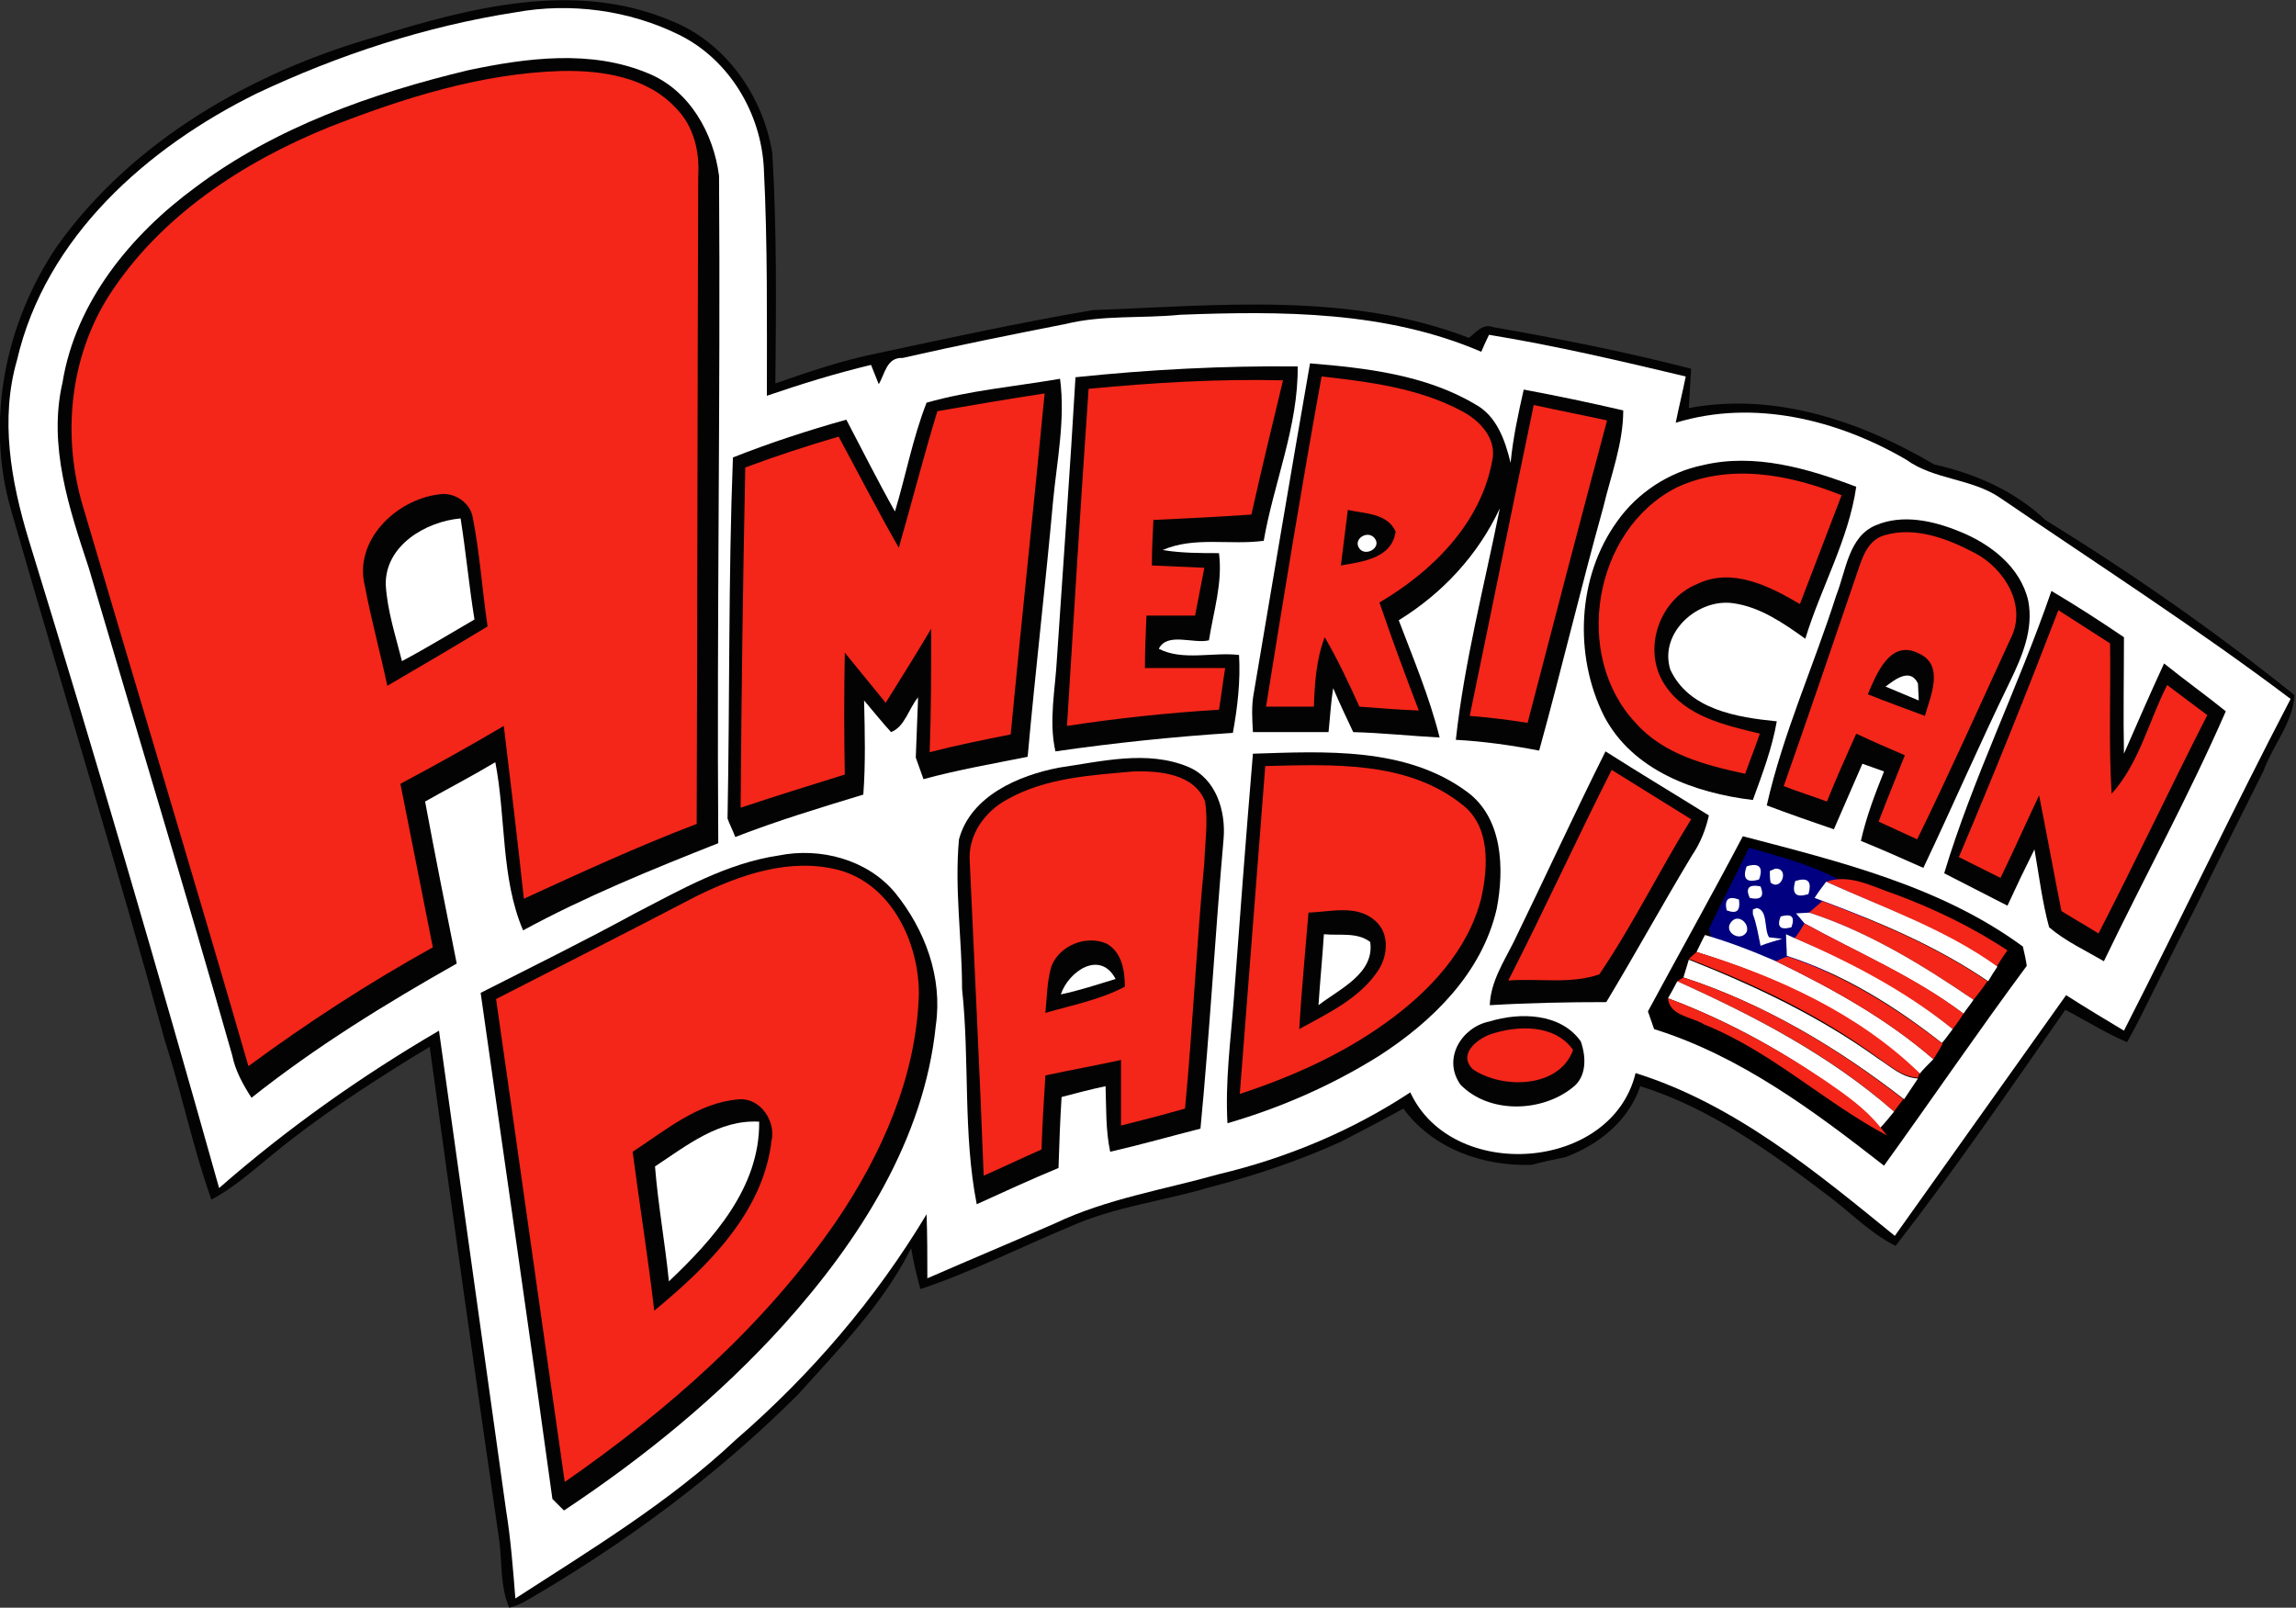 <!--?xml version="1.0" standalone="no"?--><svg id="svg3517" xmlns="http://www.w3.org/2000/svg" viewBox="0 0 297.6 208.4"><rect x="0" y="0" width="297.6" height="208.4" fill="#333333" stroke="none"/><title>American Dad - SVG vector logo - www.oklogos.com</title><style>.st0{fill:#040303}.st1{fill:#fff}.st2{fill:#f32619}.st3{fill:navy}</style><path id="path3521" class="st0" d="M48.6 4.8C60.8 1 74.6-2.6 87 2.7c7.1 2.8 11.9 9.8 13.1 17.1.6 10 .5 19.9.4 29.9 4.3-1.5 8.7-3 13.2-3.9 9.3-2 18.6-4 27.9-5.6 16.3-.6 33.3-2.4 48.8 3.6.9-.7 1.8-1.9 3.1-1.4 8.6 1.5 17.2 3.2 25.7 5.4l-.3 5.1c11.1-2.1 22.3 1.7 31.8 7.3 5.3 1.2 10.4 3.4 14.4 7.2 11.2 6.9 22.1 14.5 32.3 22.7-.2 3.6-2.8 6.5-4 9.8l-3.6 7.2-3 6c-1.4 2.9-2.9 5.9-4.4 8.8l-3 6c-1.2 2.4-2.4 4.9-3.7 7.2-2.8-1.2-5.3-2.8-8-4.2-7.2 10.3-14.3 20.7-22 30.6-3.4-1.7-6-4.5-9-6.7-7.4-5.6-15.1-11.2-24.1-14-1.5 4.5-5.4 7.6-9.7 9.2-1.5.3-2.9.6-4.4 1-6.3.2-12.8-2.1-16.6-7.3-2.7 1.5-5.4 2.9-8.1 4.3-5.5 2.5-11.2 4.4-17 5.9-6 1.8-12.3 2.5-18.1 5.1-6.5 2.7-12.8 5.9-19.4 8.1-.5-1.8-.9-3.5-1.2-5.3-3.6 7.2-9.3 13-14.6 18.9C93 191.2 81 200.1 68.2 207.5c-.7.4-1.4.7-2.2.9-1.2-2.8-.9-5.9-1.3-8.8-3.1-21.3-6.1-42.6-9-63.9l-2 1.2c-6.3 3.9-12.6 8-18.3 12.7-2.6 2.1-5 4.3-8 5.9-2.4-6.7-3.8-13.7-6-20.5-6.3-23-13.4-46-20-69-3.3-11.5-.7-24.2 6-34.1C17.2 18.2 32.6 9.4 48.6 4.8z"/><path id="path3523" class="st1" d="M33.3 12.1c10.6-5 21.9-8.7 33.5-10.5C73.9.3 81.5 1.3 88 4.5c6.5 3.2 10.6 10.1 11 17.2.5 9.8.4 19.7.4 29.6 4.4-1.5 8.9-2.9 13.5-4 .3.8.7 1.7 1 2.5.8-1.3 1-3.5 3.1-3.4 7-1.6 14-3 21.1-4.4 4.9-1.2 9.9-.7 14.9-1.2 13.1-.5 26.7-.5 39 4.8.2-.5.7-1.6 1-2.2 8.6 1.4 17.1 3.4 25.5 5.4-.4 2-.9 4-1.3 6 10.1-3.1 21-.4 29.9 4.8 3.6 2.6 8.4 2.4 12.1 4.9 12.6 8.6 25.5 16.9 37.7 26.1-7.4 14.2-14.3 28.7-21.6 43-2.5-1.5-5-3-7.5-4.6l-22.2 31.2c-10.2-8.3-20.8-17.1-33.6-21.1-3.1 12.8-23.8 14.2-29.2 2.5-7.6 5-16 8.5-24.8 10.6-7.1 2-14.6 3.2-21.3 6.4-5.5 2.4-11 4.7-16.5 7.1 0-2.8 0-5.6-.1-8.3-6.6 11-15 20.8-24.7 29.2-8.6 8.1-18.7 14.2-28.6 20.6-.3-3.8-.6-7.7-1.2-11.4-2.9-20.7-5.8-41.5-8.7-62.2-10.1 5.9-19.7 12.7-28.5 20.4-7.9-28.1-16.1-56.2-24.7-84.1C1.4 62.3 0 54.3 2.2 46.7c3.7-16 16.9-27.6 31.1-34.6z"/><path id="path3525" class="st0" d="M60.7 9.1c7.6-1.6 15.9-2.7 23.3.4 5.4 2.2 8.5 7.8 9.2 13.3.2 28.8-.3 57.7-.1 86.5-8.6 3.4-17.2 6.9-25.3 11.3-2.9-6.8-2.2-14.6-3.6-21.8-3 1.8-6.1 3.4-9.1 5.1 1.3 7 2.7 14 4.1 21-9.2 5.2-18.3 10.8-26.6 17.4-1.1-1.7-2.1-3.5-2.5-5.5-6-21.1-12.4-42.1-18.6-63.2C9 66 6.2 57.8 8.1 49.6 9.8 39.1 17 30.4 25.3 24.3c10.4-7.8 22.9-12.2 35.4-15.2z"/><path id="path3527" class="st2" d="M42.6 16.5c9.7-3.8 19.8-7 30.2-7.3 5.3-.1 11.1.8 14.8 4.8 2.3 2.3 3.1 5.6 2.9 8.8-.1 28-.1 56-.2 84-7.6 2.9-15 6.3-22.4 9.7-.8-7.5-1.7-14.9-2.6-22.4-4.4 2.6-8.9 5.1-13.4 7.5 1.4 7.1 2.8 14.1 4.2 21.2-8.3 4.6-16.3 9.8-23.9 15.4-7-24.2-14.3-48.3-21.4-72.4C8 56.6 9 46.3 14.2 38.2 20.8 28 31.5 21 42.6 16.5z"/><path id="path3529" class="st0" d="M139.4 48.9c9.6-1 19.2-1.5 28.8-1.4.1 7.7-3.1 15.1-4.4 22.6-4.3.6-9-.6-13.1 1.2 2.4.4 4.9.4 7.3.4.5 3.8-.7 7.5-1.3 11.3-2 .5-5.4-1.1-6.5 1.1 3.1 1.6 7 .4 10.4.8.2 3.4-.2 6.8-.8 10.1-7.7.5-15.4 1.3-23 2.4-.9-4 0-8.1.2-12.1.8-12.1 1.7-24.3 2.4-36.4z"/><path id="path3531" class="st0" d="M169.8 47.1c7.3.6 15 1.5 21.4 5.3 2.8 1.5 3.9 4.7 4.6 7.6.3-3.2 1-6.4 1.7-9.5 4.3.8 8.6 1.7 12.9 2.7 0 4.3-1.6 8.4-2.6 12.6-2.9 10.4-5.4 21-8.3 31.5-3.6-.7-7.2-1.2-10.8-1.4 1.1-10.1 3.7-20 5.7-30-2.8 6-7.4 11-13.1 14.5 1.9 5 4 10 5.3 15.2-3.8-.2-7.5-.6-11.2-.7-.9-1.9-1.8-3.8-2.6-5.7-.3 1.9-.4 3.8-.6 5.7h-9.8c-.1-1.7-.2-3.4.1-5 2.4-14.2 4.8-28.5 7.3-42.8z"/><path id="path3533" class="st2" d="M171.3 48.8c6.2.7 12.6 1.5 18.2 4.5 2.3 1.2 4.6 3.6 3.9 6.5-1.5 8.1-7.8 14.3-14.6 18.3 1.6 4.7 3.3 9.3 5.1 14-2.6-.1-5.1-.3-7.7-.5-1.4-3.1-2.8-6.1-4.5-9-1.1 2.9-1.3 6-1.4 9h-6.2c2.3-14.3 4.6-28.5 7.2-42.8z"/><path id="path3535" class="st0" d="M120.1 52.2c5.6-1.6 11.5-2.1 17.3-3.1.7 5.3-.4 10.6-.9 15.8-1 11.1-2.3 22.1-3.3 33.2-4.5.9-9.1 1.7-13.5 2.9-.3-.9-.7-1.9-1-2.8l.3-7.8c-1.2 1.4-1.7 3.8-3.5 4.5-1.2-1.3-2.3-2.7-3.5-4.1.1 4.1.2 8.2-.1 12.2-5.6 1.7-11.2 3.4-16.6 5.5-.2-.6-.8-1.8-1-2.4.3-15.6.1-31.2.7-46.8 4.8-1.9 9.7-3.5 14.7-4.9 2.1 4 4.1 8 6.3 11.9 1.4-4.6 2.3-9.5 4.1-14.1z"/><path id="path3537" class="st2" d="M141.1 50.4c8.4-.8 16.8-1.3 25.2-1.1-1.4 5.8-2.8 11.6-4.1 17.4-4.2.3-8.5.5-12.7.7-.1 2-.2 4-.2 5.9 2.3.1 4.5.2 6.8.3-.4 2.1-.8 4.1-1.2 6.2h-6.3c-.1 2.3-.2 4.6-.2 6.8h10.4c-.3 1.8-.5 3.6-.8 5.4-6.6.4-13.2 1.1-19.7 2.1.9-14.7 1.8-29.2 2.8-43.7z"/><path id="path3539" class="st2" d="M121.5 53.3c4.6-.8 9.3-1.6 13.9-2.3-1.4 14.7-3 29.4-4.4 44.2-3.5.7-7 1.4-10.5 2.3.2-5.3.2-10.7.2-16-1.9 3.2-3.9 6.4-5.9 9.6-1.8-2.2-3.5-4.3-5.3-6.5-.1 5.3-.1 10.5 0 15.8-4.5 1.4-9 2.8-13.5 4.3.1-14.7.3-29.4.6-44.1 4-1.5 8-2.8 12.1-4 2.6 4.8 5.1 9.7 7.8 14.4 1.7-5.9 3.2-11.8 5-17.7z"/><path id="path3541" class="st2" d="M198.8 52.5c3.2.7 6.3 1.3 9.5 2-3.5 13.1-6.9 26.1-10.3 39.2-2.5-.4-5-.7-7.5-.9 2.8-13.5 5.5-26.9 8.3-40.3z"/><path id="path3543" class="st0" d="M220.7 60.3c6.7-1.6 13.6.4 19.9 2.8-1 6.9-4.6 13.1-6.6 19.7-2.8-2-5.8-4.1-9.3-4.6-4.6-.7-9.7 3.8-8.2 8.6 2.4 5.2 8.7 6.2 13.8 6.7-.6 3.5-1.9 6.9-3.1 10.2-7.5-.9-15.6-3.8-19.3-10.9-3.9-7.8-3.5-18 1.7-25.2 2.6-3.7 6.7-6.4 11.1-7.3z"/><path id="path3545" class="st2" d="M217.3 63.2c6.8-3.2 14.7-1.7 21.4 1l-5.4 14.1c-3.9-2.3-8.8-4.8-13.3-2.6-5 2-7.2 8.6-4.2 13.1 2.7 4.1 7.8 5.2 12.3 6.3-.6 1.8-1.3 3.5-1.9 5.2-5.1-1.1-10.6-2.5-14.2-6.6-8.2-8.7-5.5-25 5.3-30.5z"/><path id="path3547" class="st0" d="M47.3 76c-1.5-5.9 4-11.2 9.5-11.9 2-.4 4.2 1 4.5 3.1.9 4.6 1.2 9.3 1.9 14-4.3 2.6-8.7 5.2-13 7.7-.9-4.3-2.1-8.6-2.9-12.9z"/><path id="path3549" class="st0" d="M174.7 66.1c2.2.5 5.1.4 6.2 2.8-.5 3.5-4.3 3.9-7.1 4.4l.9-7.2z"/><path id="path3551" class="st1" d="M50 75.8c-.1-5.1 5.2-8.2 9.7-8.6.7 4.4 1.1 8.8 1.8 13.1-3.1 1.8-6.2 3.7-9.4 5.4-.8-3.2-1.9-6.5-2.1-9.9z"/><path id="path3553" class="st0" d="M243.1 68.1c3.5-1.5 7.5-.6 10.9.8 4 1.6 7.9 4.6 8.9 9 .7 3.7-.8 7.2-2.4 10.5-3.9 8-7.4 16.1-11.2 24.1-2.7-1.2-5.4-2.4-8.1-3.5.7-3.1 1.8-6 3-9-.9-.3-1.9-.7-2.8-1-1.2 2.8-2.5 5.7-3.7 8.5-2.9-1-5.8-2-8.7-3.1 2.1-9.3 6.1-18.1 9-27.2 1.3-3.3 1.6-7.6 5.1-9.1z"/><path id="path3555" class="st2" d="M244.2 69.4c4-1.2 8.2.4 11.8 2.3 3.8 2 6.8 6.8 4.6 11.1-4 8.7-7.9 17.4-12.1 26-1.7-.8-3.3-1.5-5-2.3 1.1-2.9 2.3-5.8 3.4-8.6-2.1-.9-4.2-1.8-6.3-2.8-1.3 2.9-2.6 5.8-3.8 8.8-1.9-.7-3.8-1.3-5.6-2 3.2-9.1 6.3-18.2 9.4-27.3.7-2 1.3-4.5 3.6-5.2z"/><path id="path3557" class="st1" d="M176.2 71.1c-.9-1.2 1.1-2.5 2-1.3.9 1.2-1.2 2.4-2 1.3z"/><path id="path3559" class="st0" d="M265.9 76.6c3.2 1.9 6.3 3.9 9.4 6 0 5-.1 10.1 0 15.1 1.7-3.9 3.4-7.8 5.2-11.7 2.6 2.1 5.4 4.1 8 6.2-4.8 11-10.6 21.6-15.8 32.4-2.4-1.4-5-2.6-7.1-4.4-.9-3.3-1.3-6.7-1.9-10.1-1.2 2.4-2.4 4.9-3.5 7.3-2.7-1.4-5.5-2.8-8.2-4.2 3.7-12.3 9.6-24.1 13.9-36.6z"/><path id="path3561" class="st2" d="M266.8 79.1c2.2 1.4 4.5 2.9 6.7 4.3.1 6.5-.2 13 .2 19.5 3.6-4 4.8-9.4 7.2-14.1 1.7 1.3 3.5 2.6 5.2 3.9-4.8 9.4-9.3 19-14.1 28.3-1.6-1-3.2-1.9-4.8-2.9-1-5-1.9-10-2.9-15-1.7 3.6-3.3 7.2-5 10.7l-5.4-2.7c4.5-10.6 8.8-21.3 12.9-32z"/><path id="path3563" class="st0" d="M242.1 90c1.1-2.6 2.9-7.2 6.6-5.3 3.4 1.5 1.5 5.6.8 8.1-2.4-.9-4.9-1.8-7.4-2.8z"/><path id="path3565" class="st1" d="M244.4 89c1.2-.9 3.2-2.5 4.2-.4 0 .5.1 1.6.1 2.2-1.4-.6-2.9-1.2-4.3-1.8z"/><path id="path3567" class="st0" d="M137.3 99.5c5.5-.8 11.4-2.3 16.7-.1 3.6 1.5 4.9 5.7 4.6 9.3-1.1 12.5-1.8 25.1-3 37.6-3.9 1-7.8 2.1-11.7 3-.6-2.8-.5-5.7-.6-8.5-1.9.4-3.8.9-5.7 1.4-.2 3.1-.3 6.2-.4 9.2-3.6 1.5-7.1 3.1-10.6 4.7-1.8-9.2-.9-18.6-1.9-27.9 0-6.5-1-12.9-.4-19.4 1.5-5.6 7.7-8.3 13-9.3z"/><path id="path3569" class="st0" d="M159.9 129.8c.8-10.7 1.6-21.4 2.5-32.1 9.3-.3 19.8-.9 27.7 4.9 4.7 3.4 4.9 10 3.9 15.2-1.9 8.3-8.3 14.6-15.3 19.1-6.1 3.8-12.7 6.7-19.6 8.7-.3-5.4.4-10.6.8-15.8z"/><path id="path3571" class="st0" d="M208.1 97.4c4.4 2.8 8.9 5.5 13.4 8.3-.4 1.8-1.1 3.6-2.2 5.2-3.8 6.3-7.3 12.7-11.1 19-5 0-10.1.1-15.1.4.1-3 1.8-5.6 3.1-8.2 4-8.2 7.8-16.5 11.9-24.7z"/><path id="path3573" class="st2" d="M164 99.3c8.6-.2 18.3-.7 25.4 4.9 3.8 2.8 3.5 8.1 2.6 12.2-1.7 6.8-6.8 12.2-12.4 16.2-5.7 4.1-12.2 7-18.9 9.2 1.1-14.2 2.2-28.3 3.3-42.5z"/><path id="path3575" class="st2" d="M208.9 99.8c3.4 2.1 6.9 4.3 10.3 6.4-4.1 6.6-7.5 13.6-11.9 20.1-3.7 1.3-7.9.5-11.8.8 4.6-9 8.8-18.2 13.4-27.3z"/><path id="path3577" class="st2" d="M130.6 103.6c5-2.8 10.8-3.1 16.3-3.6 3.4-.1 7.9.3 9.3 3.9.4 2.6 0 5.3-.1 7.9-1 10.6-1.5 21.3-2.5 31.9-2.8.8-5.5 1.5-8.3 2.2v-8.5c-3.2.7-6.5 1.3-9.8 2-.2 3.2-.4 6.4-.5 9.6-2.5 1.1-5 2.3-7.5 3.4-.5-13.5-1.2-27.1-1.8-40.6-.3-3.5 1.9-6.6 4.9-8.2z"/><path id="path3579" d="M225.9 108.4c12.6 3.3 25.7 6.5 36.3 14.3.2.9.4 1.7.5 2.5-6.3 8.5-12.3 17.3-18.5 25.9-9.1-7.1-18.6-14.2-29.8-17.7-.2-.6-.6-1.7-.8-2.3 4.1-7.6 8.3-15.1 12.3-22.7z"/><path id="path3581" class="st0" d="M100.9 110.9c5.4-1.1 11.5.5 15.1 4.8 3.9 4.8 6.2 11 5.3 17.2-1.5 14.8-9.9 27.9-19.7 38.8-8.4 9.3-18.1 17.2-28.5 24.1l-1.5-1.5c-3-21.9-6.2-43.7-9.3-65.6 6.7-3.4 13.4-6.7 20-10.3 6-3.1 11.9-6.5 18.6-7.5z"/><path id="path3585" class="st2" d="M90.2 116.2c5.7-2.8 12.2-5.1 18.6-3.4 6.8 1.9 10.3 9.4 10.3 16-.3 10.7-4.8 20.8-10.7 29.5-9.3 13.5-21.8 24.5-35.2 33.8-3-20.9-5.9-41.7-8.9-62.6 8.6-4.4 17.3-8.8 25.9-13.3z"/><path id="path3599" class="st1" d="M229.7 115.6c1.6-.6 2.2-.1 1.7 1.6-1.6.6-2.1.1-1.7-1.6z"/><path id="path3603" class="st0" d="M169.6 118.3c2.9-.1 6.3-1.1 8.7 1.1 1.8 1.6 1.6 4.4.4 6.3-2.4 3.7-6.5 5.6-10.3 7.7.3-5.1.8-10.1 1.2-15.1z"/><path id="path3615" class="st1" d="M171.6 121.1c2 .2 4.3-.3 6 1 .6 4.1-4 6.1-6.7 8.2.2-3.1.5-6.1.7-9.2z"/><path id="path3617" class="st0" d="M136.3 125.2c1.1-2.7 4.5-4 7.1-2.9 2 1.1 2.4 3.5 2.4 5.6-3.2 1.7-6.9 2.4-10.3 3.4.2-2 .2-4.1.8-6.1z"/><path id="path3627" class="st1" d="M137.5 128.9c1-3 5.1-5.8 7.1-2-2.3.7-4.7 1.5-7.1 2z"/><path id="path5574" class="st3" d="M226.7 109.9c5.4 1.5 11 3 15.5 6.6.1.4.1.8.2 1.2-2.7 3.9-5.3 8-7.9 12-3.9-3.3-8-6.6-12.7-8.2-.1-.3-.2-.8-.3-1.1 1.7-3.5 3.5-7 5.2-10.5z"/><path id="path3637" class="st0" d="M193.1 132.4c3.9-1.2 9.2-1.1 11.8 2.6.7 2 .8 4.6-1.1 6-4 3.2-10.8 3.4-14.5-.4-2.4-3.4.2-7.5 3.8-8.2z"/><path id="path3639" class="st2" d="M193.1 134.1c3.5-1.2 8.4-1.4 10.8 2-1.8 5-9.2 5.1-13 2.5-1.9-1.9.4-3.8 2.2-4.5z"/><path id="path3641" class="st0" d="M82 149.3c4.3-2.8 8.5-6.4 13.8-6.8 2.8-.2 4.8 2.9 4.2 5.4-1.1 9.3-8.3 16.3-15.2 22-.8-6.9-1.9-13.7-2.8-20.6z"/><path id="path3643" class="st1" d="M84.9 151.2c4.1-2.7 8.3-6.1 13.5-5.8.1 8.5-5.9 15.2-11.7 20.7-.5-5-1.4-9.9-1.8-14.9z"/><path id="path3591" class="st2" d="M236.7 114.3c3.1-1.1 6.1.7 8.9 1.6 5.1 1.9 10.1 4.3 14.6 7.3-.4.5-1.1 1.6-1.4 2.1-6.7-4.8-14.6-7.6-22.1-11z"/><path id="path3595" class="st1" d="M236.7 114.3c7.5 3.4 15.4 6.1 22.2 11-.4.6-.8 1.2-1.2 1.9-6.6-4.5-13.9-7.6-21.4-10.4l-1.1-.4c.3-.5 1.1-1.6 1.5-2.1z"/><path id="path3601" class="st2" d="M234.5 118.3c.4-.4 1.3-1.1 1.7-1.5 7.4 2.8 14.8 5.9 21.4 10.4-.4.6-1.3 1.8-1.8 2.4-6.6-4.5-13.6-8.8-21.3-11.3z"/><path id="path3607" class="st1" d="M234.5 118.3c7.7 2.5 14.7 6.8 21.3 11.3-.4.6-.9 1.2-1.3 1.8-6.4-4.8-13.7-7.9-20.6-11.7l-1.1-1.3c.4 0 1.3-.1 1.7-.1z"/><path id="path3613" class="st2" d="M233.9 119.7c6.9 3.8 14.3 6.9 20.6 11.7-.3.5-1 1.5-1.4 2-6.2-4.9-13.3-8.6-20.5-11.8.4-.4 1-1.4 1.3-1.9z"/><path id="path3619" class="st1" d="M219.9 123.4c.3-.6.8-1.7 1.1-2.2 3.1.9 6.2 2.1 9.2 3.4 7.2 3.5 14.3 7.4 20.4 12.7-.5.5-1.4 1.4-1.8 1.9-8-7.8-18.4-12.5-28.9-15.8z"/><path id="path3621" class="st1" d="M231.5 121.1l1.1.5c7.2 3.1 14.3 6.8 20.5 11.8-.4.5-1 1.4-1.4 1.8-6.1-4.8-12.7-8.9-20.1-11.3 0-.7-.1-2.1-.1-2.8z"/><path id="path3623" class="st2" d="M219.9 123.4c10.5 3.2 21 8 28.9 15.7l-.2.6c-2-.1-3.6-1.5-5.2-2.6-7.5-5.5-15.9-9.5-24.5-12.8l1-.9z"/><path id="path3625" class="st2" d="M230.2 124.6c.4-.2 1.1-.5 1.5-.6 7.3 2.4 14 6.6 20.1 11.3-.4.7-.8 1.4-1.2 2-6.1-5.3-13.2-9.2-20.4-12.7z"/><path id="path3629" class="st1" d="M218.2 126.7c.2-.6.5-1.7.7-2.3 8.6 3.4 17 7.4 24.5 12.8 1.6 1 3.1 2.5 5.2 2.6l-1.8 2.7c-8.6-6.7-18.2-12.4-28.6-15.8z"/><path id="path3631" class="st2" d="M217.4 127.2c.2-.1.6-.4.8-.5 10.4 3.4 19.9 9.1 28.5 15.8-.4.5-.8 1-1.2 1.6-8.2-7.3-18.1-12.4-28.1-16.9z"/><path id="path3633" class="st1" d="M216.2 129.4c.3-.5.9-1.6 1.2-2.2 10 4.5 19.8 9.6 28.1 16.9-.4.5-1.3 1.6-1.8 2.1-2-2.5-4.6-4.3-7.1-6-6.3-4.4-13.2-8.1-20.4-10.8z"/><path id="path3635" class="st2" d="M220.9 132.8c-1.6-1-4.5-1.1-4.7-3.4 7.2 2.7 14 6.4 20.4 10.7 2.6 1.8 5.2 3.6 7.1 6l.9 1.1c-8.1-4.3-15-10.9-23.7-14.4z"/><path id="path3583" class="st1" d="M226.4 112.3c1.6-.5 2.2.1 1.6 1.7-1.6.5-2.2-.1-1.6-1.7z"/><path id="path3587" class="st1" d="M229.4 112.9l.7-.3c1.9-.1.8 3-.6 1.8-.1-.4-.1-1.2-.1-1.5z"/><path id="path3589" class="st1" d="M232.7 114.2c1.6-.5 2.2 0 1.7 1.7-1.6.5-2.2 0-1.7-1.7z"/><path id="path3593" class="st1" d="M226.8 116.4c-.6-1.3-.1-1.8 1.4-1.5.5 1.3.1 1.8-1.4 1.5z"/><path id="path3597" class="st1" d="M223.8 118c-.3-1.4.2-1.9 1.6-1.4.2 1.5-.3 1.9-1.6 1.4z"/><path id="path3605" class="st1" d="M227.2 117.9l.5-.2c1.5.3.9 2.7 1.6 3.8l1.7.2c-.7.2-2.1.6-2.8.9-.3-1.4-.5-2.8-1-4.1v-.6z"/><path id="path3609" class="st1" d="M224.4 119.5c.9-1.1 2.4.2 2 1.3-.8 1.4-3.1 0-2-1.3z"/><path id="path3611" class="st1" d="M230.8 118.8c1.4-.4 1.9 0 1.4 1.4-1.5.4-1.9-.1-1.4-1.4z"/></svg>